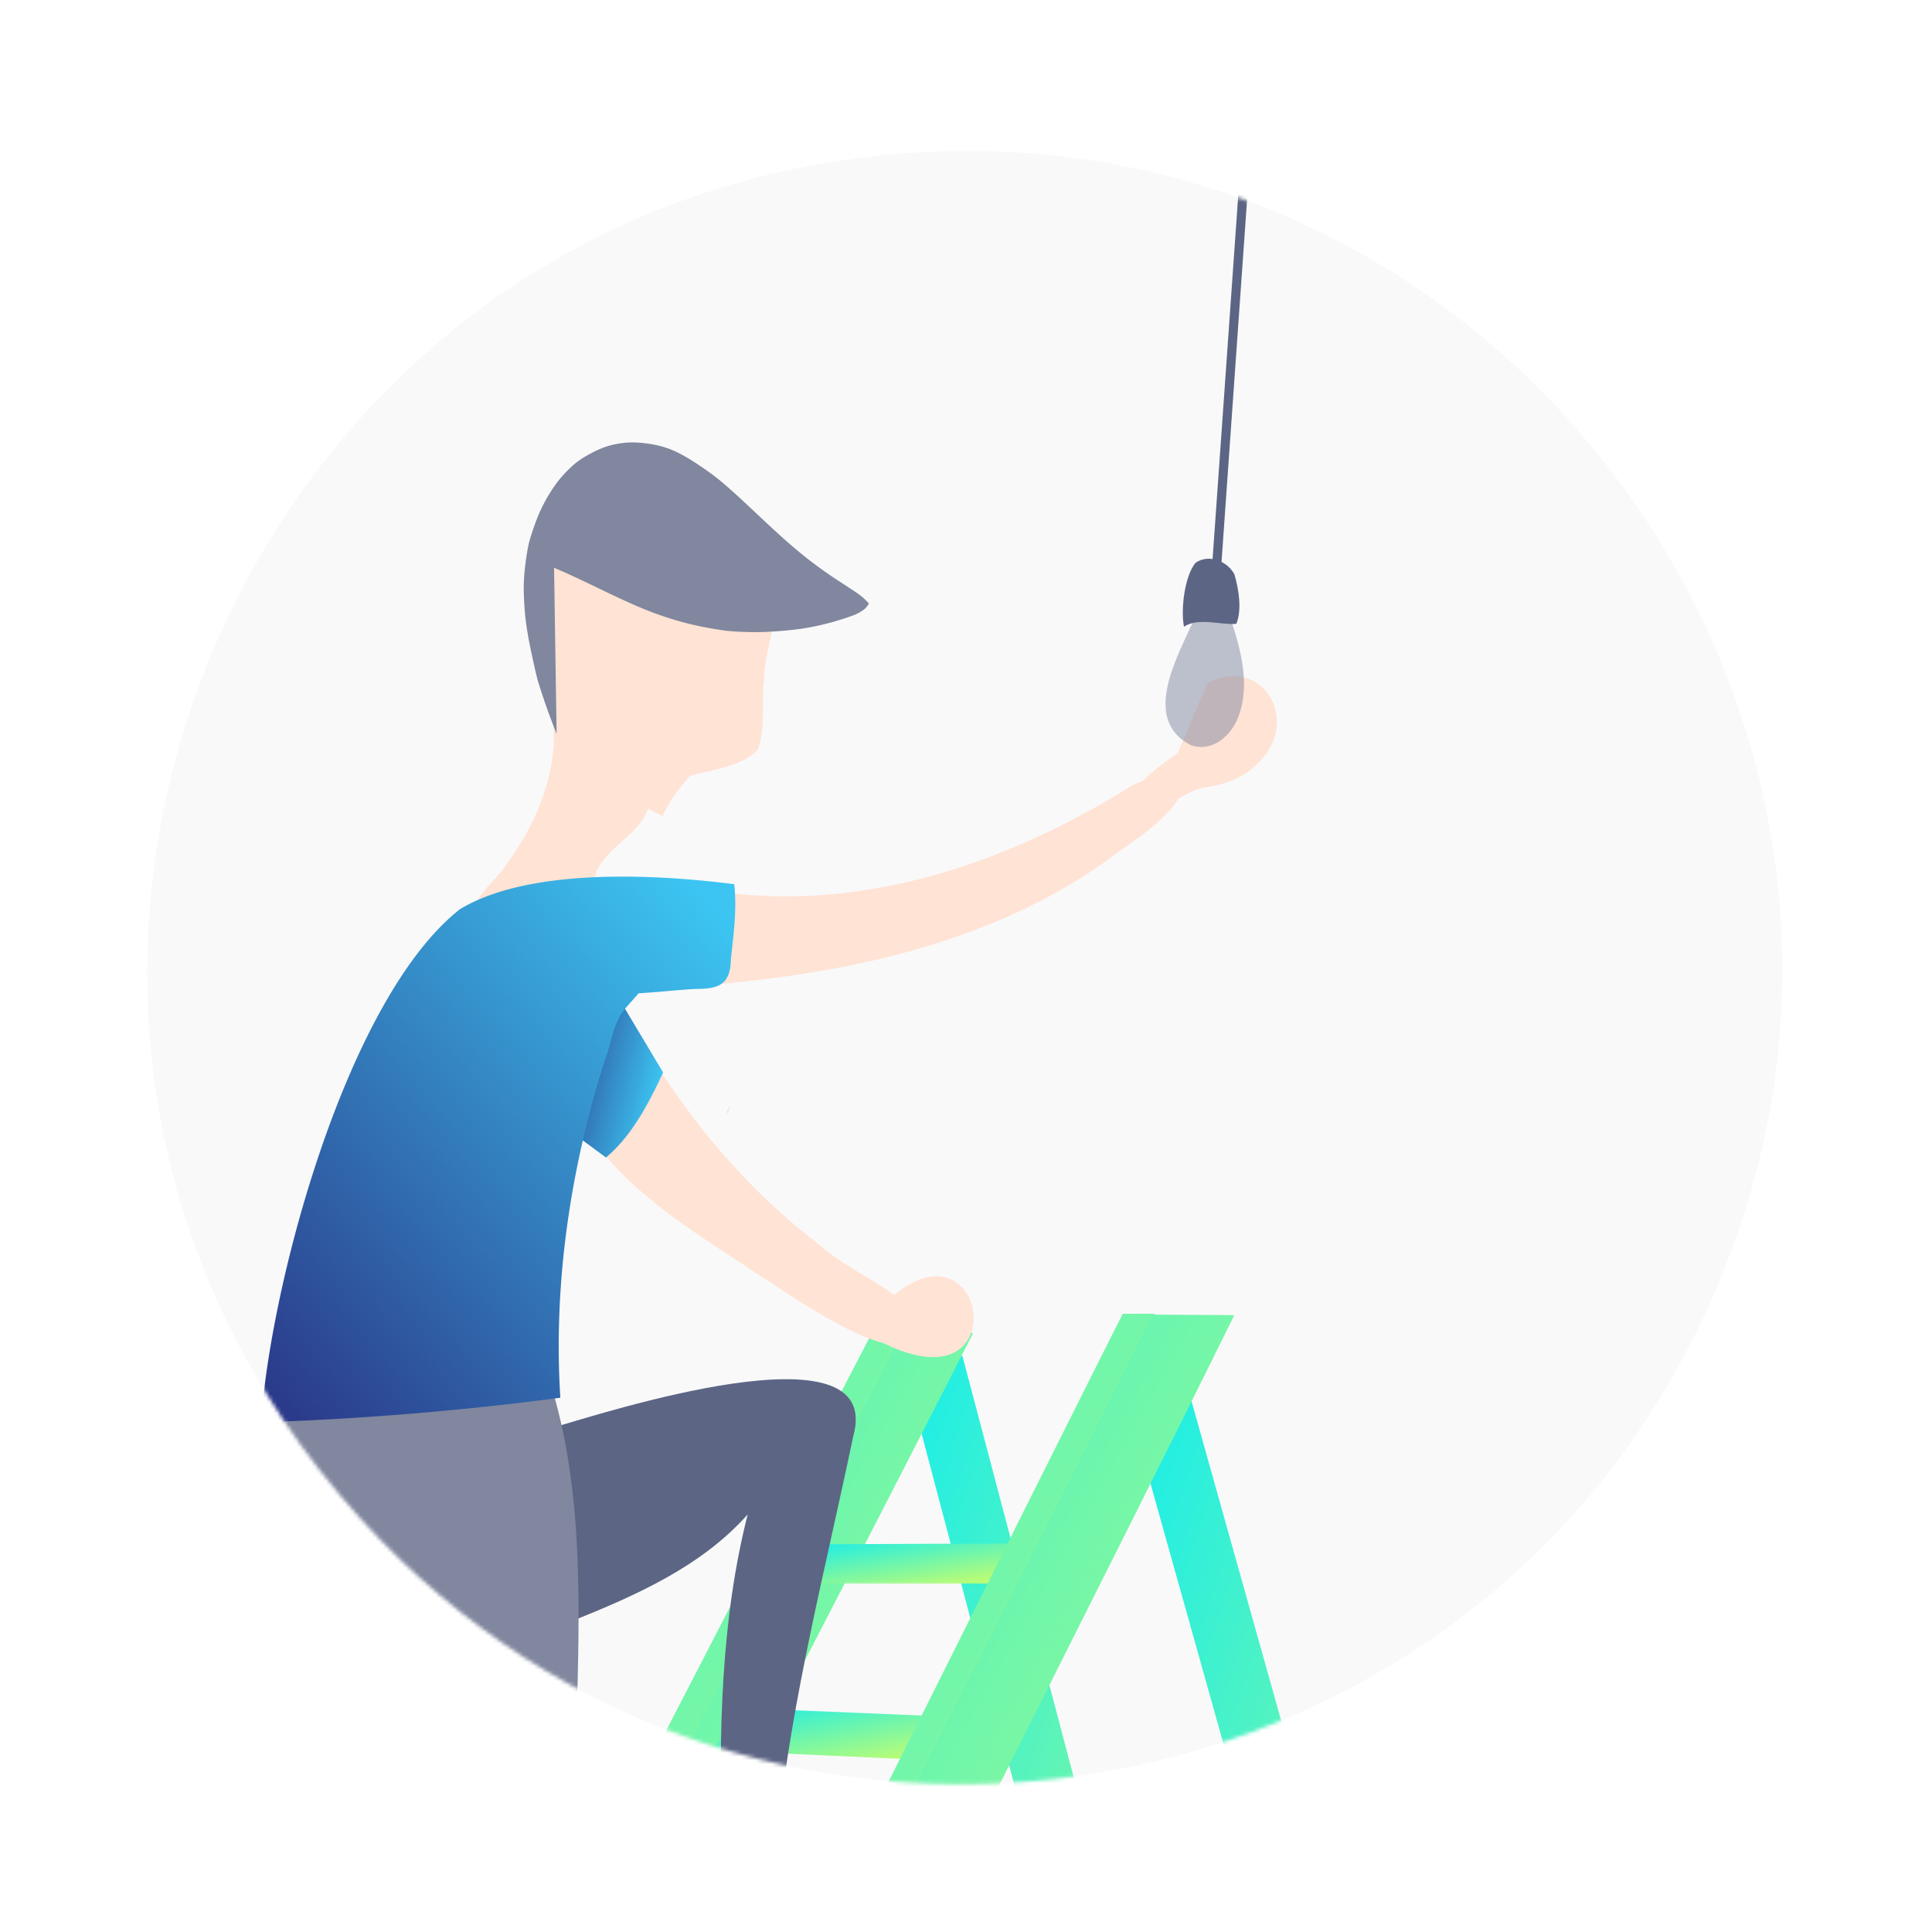 <svg xmlns="http://www.w3.org/2000/svg" width="512" height="512" fill="none" viewBox="0 0 512 512">
  <path fill="#fff" d="M0 0h512v512H0z"/>
  <path fill="#80879E" fill-opacity=".5" d="M455.836 339.043c-59.779 146.226-254.102 180.466-360.287 63.405C-27.152 266.937 62.195 50.137 244.755 40.308 402.502 32.009 516.34 193.14 455.836 339.043z" opacity=".1"/>
  <mask id="a" width="434" height="433" x="39" y="40" maskUnits="userSpaceOnUse" style="mask-type:alpha">
    <path fill="#fff" d="M455.836 339.043c-59.779 146.226-254.102 180.466-360.287 63.405C-27.152 266.937 62.195 50.137 244.755 40.308 402.502 32.009 516.34 193.14 455.836 339.043z"/>
  </mask>
  <g mask="url(#a)">
    <path fill="url(#paint0_linear)" d="M336.906 674.67c.509 0 1.018-.128 1.4-.255l-83.257-315.077-17.186-3.565 84.53 320.297c4.838-.382 8.911-.891 13.622-1.273"/>
    <path fill="url(#paint1_linear)" d="M238.373 353.102l19.478.255L83.954 689.821l-20.114.764 174.533-337.483z"/>
    <path fill="url(#paint2_linear)" d="M63.84 690.71c-.765-.127 174.406-337.61 174.406-337.737l19.477.254c.891 0-173.77 336.719-173.77 336.719l-20.114.764zM238.5 353.355L64.221 690.328l19.732-.636 173.515-335.955-18.968-.382z"/>
    <path fill="url(#paint3_linear)" d="M216.606 409.498l58.178-.255-8.275 10.184-56.905-.127 7.002-9.802z"/>
    <path fill="url(#paint4_linear)" d="M266.507 419.68c-.254-.127-57.032.127-57.159-.255-.255-.254 7.129-9.802 7.129-10.057 0-.254 58.305-.254 58.305-.382.891.382-8.147 10.567-8.275 10.694zm-56.523-.382l56.523.127 8.02-9.802-57.668.255-6.875 9.42z"/>
    <path fill="url(#paint5_linear)" d="M196.999 452.907l58.815 2.418-8.912 11.076-57.541-2.801 7.638-10.693z"/>
    <path fill="url(#paint6_linear)" d="M246.902 466.528c-.254-.128-57.669-2.546-57.796-2.801-.254-.255 7.766-10.693 7.638-10.948 0-.255 58.942 2.419 58.942 2.291 1.019.255-8.784 11.33-8.784 11.458zm-57.159-3.056l57.159 2.674 8.657-10.694-58.305-2.418-7.511 10.438z"/>
    <g>
      <path fill="url(#paint7_linear)" d="M233.024 350.043l7.766.128L63.456 690.327l-2.801-6.747 172.369-333.537z"/>
      <path fill="url(#paint8_linear)" d="M63.457 690.455c-.382.128-2.8-6.874-3.055-6.874 0-.127 172.242-333.791 172.496-333.791.128.127 7.766 0 7.893.255.255.127-177.08 340.41-177.334 340.41zm-2.546-7.001l2.673 6.365 176.953-339.52-7.257-.127L60.91 683.454z"/>
    </g>
    <g>
      <path fill="url(#paint9_linear)" d="M297.569 348.39l8.402.127-187.773 372.746-3.183-7.384L297.569 348.39z"/>
      <path fill="url(#paint10_linear)" d="M118.198 721.39c-.382.128-3.183-7.383-3.437-7.511 0 0 182.554-365.744 182.808-365.744.128.127 8.53-.127 8.53.127.127.128-187.646 373.128-187.901 373.128zm-3.055-7.511l3.055 6.875 187.391-372.11h-8.02L115.143 713.879z"/>
      <path fill="url(#paint11_linear)" d="M405.395 696.439c.51 0 1.019-.128 1.528-.255l-91.659-326.662-17.95-3.437 93.059 332.136a475.116 475.116 0 0014.131-1.655"/>
      <g>
        <path fill="url(#paint12_linear)" d="M305.589 348.646l21.387.128-187.137 372.364-22.151 1.018 187.901-373.51z"/>
        <path fill="url(#paint13_linear)" d="M117.688 722.281c-.891.128 187.901-373.891 187.901-373.891l21.387.127c.891-.127-187.137 372.746-187.137 372.746l-22.151 1.018zm188.028-373.382l-187.773 373 21.642-1.018 187.009-371.982h-20.878z"/>
      </g>
    </g>
    <g>
      <path fill="#5C6584" fill-rule="evenodd" d="M226.152 380.47c-7.257 34.754-16.295 69.254-19.987 104.644l-14.385 3.437v-2.418l-.51 1.782c-.763-28.771-.254-58.56 6.875-86.567-12.349 13.876-29.789 21.515-46.593 28.262-2.037-17.059-6.493-33.863-5.347-51.177 13.239-3.819 88.221-28.261 79.947 2.037z" clip-rule="evenodd"/>
      <path fill="#80879E" fill-rule="evenodd" d="M150.66 607.453c-4.455-50.412 2.928-101.334 2.165-151.873.763-29.28 1.909-61.234-7.129-89.495-3.565-5.856-15.404 4.074-21.26 3.946-17.314 4.329-35.518 3.947-52.959.128 0 .127 0 .127-.127.254l-.254-.509c-5.856 25.843 4.964 55.632 29.916 66.962 16.677 56.65 25.715 114.701 35.136 173.133l14.258-1.4c0-.382-.127-1.4-.127-1.782.254.254.254.509.381.636z" clip-rule="evenodd"/>
    </g>
    <g>
      <path fill="#FFE3D4" d="M146.459 189.769c1.783 13.876-3.946 28.007-12.094 39.083-2.546 4.201-7.129 7.001-8.656 11.712 1.655 3.31 7.001 5.092 10.184 6.492 4.328 1.528 9.293.382 13.622-.255 2.291-1.145 8.784-1.145 9.42-3.437.382-6.365-4.201-9.802 1.528-16.04 3.946-4.838 9.675-7.511 11.457-13.622-.127-4.455-3.055-7.892-4.837-11.711-1.146-2.928-2.037-7.639-.892-10.949"/>
      <path fill="#FFE3D4" d="M155.37 197.535c1.019-5.983.637-17.059 9.548-15.277 3.692.764 8.02.764 10.948 3.438-.127 11.202-11.075 19.095-17.822 26.861"/>
      <path fill="#FFE3D4" d="M158.171 207.719c4.328-11.967 14.895-24.952 28.262-26.734 12.857 2.928 5.346 14.64-.382 20.878-3.692 4.456-8.148 8.911-10.439 14.385"/>
      <path fill="#FFE3D4" d="M144.5 152c4.837-15.786 34.04-5.641 55.045 3.397 2.546 1.273 5.219 2.164 5.729 5.092.127 6.62-2.674 12.858-2.801 19.478-.764 6.238.509 12.73-1.655 18.714-6.111 6.492-18.841 4.964-25.843 10.566"/>
      <path fill="#FFE3D4" d="M144 148l24 .5v46h-21l-3-46.5z"/>
      <path fill="#80879E" d="M147.507 194.445c-.209-.49-.666-1.653-1.371-3.492a135.74 135.74 0 01-2.075-5.817 196.606 196.606 0 01-1.497-4.64c-.319-1.053-.929-3.704-1.831-7.953-.902-4.249-1.462-7.866-1.68-10.851-.218-2.986-.297-5.347-.238-7.084.06-1.737.218-3.588.475-5.554.258-1.966.526-3.57.804-4.814.278-1.243.869-3.112 1.771-5.61a41.517 41.517 0 013.273-7.001c1.28-2.172 2.55-3.966 3.811-5.383 1.261-1.417 2.42-2.557 3.476-3.421 1.057-.864 2.407-1.737 4.051-2.619 1.643-.882 3.159-1.537 4.548-1.965 1.388-.429 2.925-.729 4.611-.901 1.686-.171 3.687-.1 6.002.214 2.315.315 4.432.863 6.352 1.645 1.92.781 4.207 2.053 6.863 3.815 2.657 1.761 4.845 3.372 6.565 4.833a156.35 156.35 0 015.432 4.85c1.901 1.773 3.735 3.491 5.502 5.154a275.667 275.667 0 005.181 4.762 140.126 140.126 0 005.06 4.323 103.748 103.748 0 005.04 3.854 119.955 119.955 0 004.823 3.291c1.541.996 2.982 1.941 4.322 2.837a18.15 18.15 0 013.49 3.003 5.363 5.363 0 01-.48.753 9.197 9.197 0 01-.401.466 4.32 4.32 0 00-.227.256c-.017.025-.285.209-.804.552-.518.342-1.087.646-1.706.912-.618.265-1.669.64-3.153 1.124a73.31 73.31 0 01-4.868 1.389 65.574 65.574 0 01-5.378 1.111c-1.823.299-4.123.556-6.9.772-2.776.216-5.299.3-7.567.252-2.268-.047-4.11-.139-5.527-.276-1.416-.138-3.375-.434-5.876-.889a78.73 78.73 0 01-7.497-1.752 86.123 86.123 0 01-7.063-2.336 118.362 118.362 0 01-7.042-2.973 272.965 272.965 0 01-6.195-2.913 365.222 365.222 0 00-4.451-2.142 720.383 720.383 0 00-3.595-1.686 168.694 168.694 0 00-4.703-2.07"/>
    </g>
    <g>
      <path fill="#FFE3D4" d="M187.578 235.853c39.592 6.62 79.311-6.874 112.537-27.752 3.31-1.655 13.112-4.965 13.622.764-3.692 8.656-13.24 13.621-20.496 19.223-29.917 21.387-67.09 29.534-103.117 32.717"/>
      <path fill="#FFE3D4" d="M305.08 215.994c3.437-2.037 9.293-5.983 13.112-7.129 5.856-.764 11.967-2.674 15.913-7.384 10.567-11.203 0-28.007-14.13-20.368"/>
      <path fill="#FFE3D4" d="M297.697 211.92c4.201-4.583 12.857-12.348 18.84-14.513 3.183-.509 6.366.764 9.166 2.165M173.83 281.937c11.712 18.459 26.097 34.882 43.665 48.248 8.275 7.257 18.204 10.057 25.079 18.332 3.437 21.133-34.754-6.492-41.119-10.439-15.659-10.439-33.099-20.496-44.302-36.027"/>
      <path fill="#FFE3D4" d="M235.827 344.189c27.497-24.697 35.008 37.3-9.93 6.874z"/>
    </g>
    <g>
      <path fill="url(#paint14_linear)" fill-rule="evenodd" d="M174.72 286.393c.128-.382.509-1.018 1.019-2.164l-14.768-24.697c-6.237 11.33-12.348 25.97-7.892 38.828-.382.636-1.019 1.4-1.273 1.909l8.784 6.493c6.365-5.347 10.566-12.985 14.13-20.369z" clip-rule="evenodd"/>
      <path fill="url(#paint15_linear)" fill-rule="evenodd" d="M194.707 235.726c0-.509-.127-1.018-.127-1.4-20.751-2.674-54.359-4.456-72.691 6.62-29.789 23.423-50.157 98.66-52.703 135.96h.381v.382l.382-.382a813.146 813.146 0 0078.547-6.492c-1.91-30.171 2.673-60.852 11.839-89.622 1.782-4.456 2.037-9.421 5.22-13.367.891-1.019 2.8-3.183 3.692-4.201 4.964-.255 10.184-.891 15.149-1.146 6.11 0 9.166-1.146 9.293-7.893.636-5.983 1.528-12.221 1.018-18.459z" clip-rule="evenodd"/>
      <path fill="#004288" d="M192.543 295.304c.255-.763.636-1.527 1.018-2.418l-1.018 2.418z"/>
    </g>
    <g>
      <path fill="#80879E" fill-opacity=".5" d="M316.823 163.281c-4.201 9.803-14.767 26.989-1.4 34.118 5.601 2.164 10.82-2.292 12.73-7.384 3.437-9.039.382-18.841-2.546-27.625"/>
      <path fill="#5C6584" d="M353.14-302.425l-32.059 454.354 2.413.171 32.059-454.355-2.413-.17z"/>
      <path fill="#5C6584" d="M313.768 166.082c-.891-4.456.127-13.367 3.055-16.932 3.437-2.418 8.402-.509 10.312 3.056 1.145 3.946 2.036 9.293.509 13.112-4.074.382-10.057-1.782-13.876.764z"/>
    </g>
  </g>
  <defs>
    <linearGradient id="paint0_linear" x1="237.863" x2="420.763" y1="355.773" y2="413.129" gradientUnits="userSpaceOnUse">
      <stop stop-color="#15EDED"/>
      <stop offset="1" stop-color="#D5FF62"/>
    </linearGradient>
    <linearGradient id="paint1_linear" x1="63.84" x2="355.48" y1="353.102" y2="520.76" gradientUnits="userSpaceOnUse">
      <stop stop-color="#15EDED"/>
      <stop offset="1" stop-color="#D5FF62"/>
    </linearGradient>
    <linearGradient id="paint2_linear" x1="63.837" x2="355.494" y1="352.973" y2="520.409" gradientUnits="userSpaceOnUse">
      <stop stop-color="#15EDED"/>
      <stop offset="1" stop-color="#D5FF62"/>
    </linearGradient>
    <linearGradient id="paint3_linear" x1="209.604" x2="212.711" y1="409.243" y2="429.126" gradientUnits="userSpaceOnUse">
      <stop stop-color="#15EDED"/>
      <stop offset="1" stop-color="#D5FF62"/>
    </linearGradient>
    <linearGradient id="paint4_linear" x1="209.341" x2="212.742" y1="408.986" y2="429.818" gradientUnits="userSpaceOnUse">
      <stop stop-color="#15EDED"/>
      <stop offset="1" stop-color="#D5FF62"/>
    </linearGradient>
    <linearGradient id="paint5_linear" x1="189.361" x2="194.624" y1="452.907" y2="478.826" gradientUnits="userSpaceOnUse">
      <stop stop-color="#15EDED"/>
      <stop offset="1" stop-color="#D5FF62"/>
    </linearGradient>
    <linearGradient id="paint6_linear" x1="189.1" x2="194.553" y1="452.762" y2="479.168" gradientUnits="userSpaceOnUse">
      <stop stop-color="#15EDED"/>
      <stop offset="1" stop-color="#D5FF62"/>
    </linearGradient>
    <linearGradient id="paint7_linear" x1="60.655" x2="342.065" y1="350.043" y2="499.013" gradientUnits="userSpaceOnUse">
      <stop stop-color="#15EDED"/>
      <stop offset="1" stop-color="#D5FF62"/>
    </linearGradient>
    <linearGradient id="paint8_linear" x1="60.402" x2="342.175" y1="349.79" y2="498.994" gradientUnits="userSpaceOnUse">
      <stop stop-color="#15EDED"/>
      <stop offset="1" stop-color="#D5FF62"/>
    </linearGradient>
    <linearGradient id="paint9_linear" x1="115.015" x2="417.575" y1="348.39" y2="503.337" gradientUnits="userSpaceOnUse">
      <stop stop-color="#15EDED"/>
      <stop offset="1" stop-color="#D5FF62"/>
    </linearGradient>
    <linearGradient id="paint10_linear" x1="114.761" x2="417.804" y1="348.135" y2="503.48" gradientUnits="userSpaceOnUse">
      <stop stop-color="#15EDED"/>
      <stop offset="1" stop-color="#D5FF62"/>
    </linearGradient>
    <linearGradient id="paint11_linear" x1="297.314" x2="495.002" y1="366.085" y2="431.324" gradientUnits="userSpaceOnUse">
      <stop stop-color="#15EDED"/>
      <stop offset="1" stop-color="#D5FF62"/>
    </linearGradient>
    <linearGradient id="paint12_linear" x1="117.688" x2="436.247" y1="348.646" y2="527.143" gradientUnits="userSpaceOnUse">
      <stop stop-color="#15EDED"/>
      <stop offset="1" stop-color="#D5FF62"/>
    </linearGradient>
    <linearGradient id="paint13_linear" x1="117.685" x2="436.404" y1="348.39" y2="526.8" gradientUnits="userSpaceOnUse">
      <stop stop-color="#15EDED"/>
      <stop offset="1" stop-color="#D5FF62"/>
    </linearGradient>
    <linearGradient id="paint14_linear" x1="143.757" x2="175.308" y1="278.962" y2="286.693" gradientUnits="userSpaceOnUse">
      <stop stop-color="#2A3284"/>
      <stop offset="1" stop-color="#3CC5F2"/>
    </linearGradient>
    <linearGradient id="paint15_linear" x1="60.83" x2="197.611" y1="372.416" y2="249.679" gradientUnits="userSpaceOnUse">
      <stop stop-color="#2A3284"/>
      <stop offset="1" stop-color="#3CC5F2"/>
    </linearGradient>
  </defs>
</svg>
